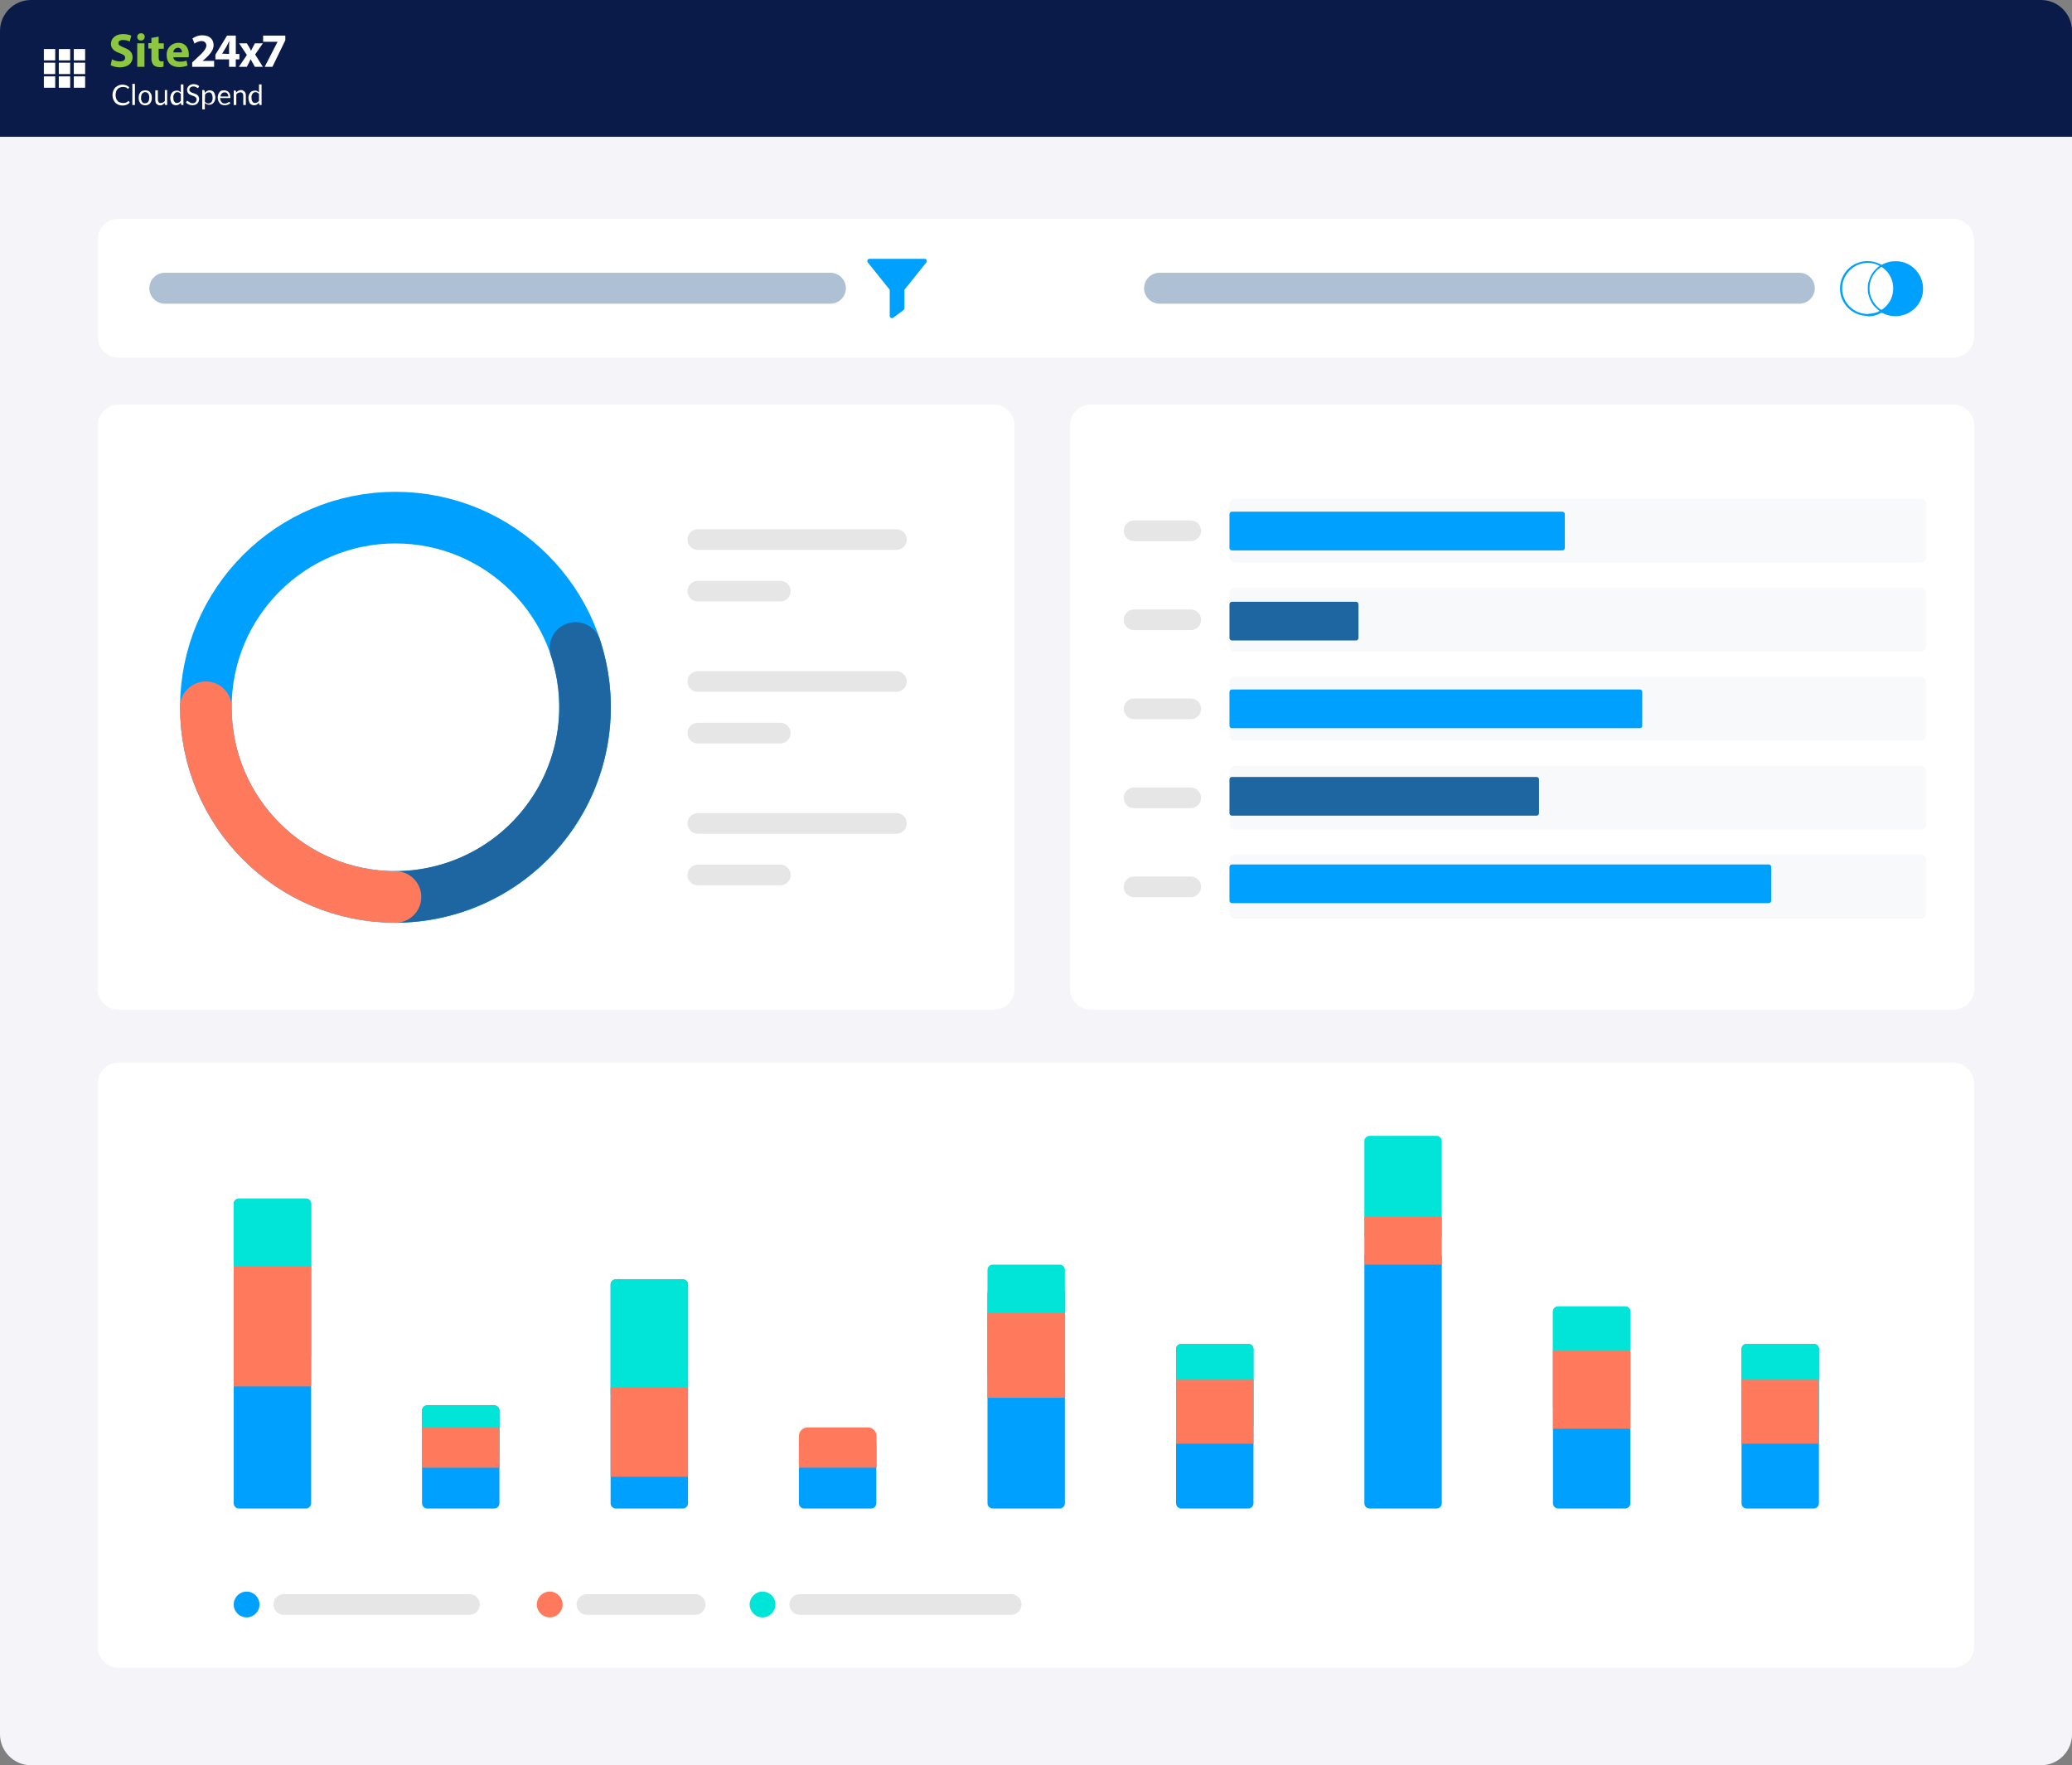 <?xml version="1.0" encoding="utf-8"?>
<!-- Generator: Adobe Illustrator 23.0.2, SVG Export Plug-In . SVG Version: 6.00 Build 0)  -->
<svg version="1.1" id="Layer_1" xmlns="http://www.w3.org/2000/svg" xmlns:xlink="http://www.w3.org/1999/xlink" x="0px" y="0px"
	 viewBox="0 0 803.2 684.1" style="enable-background:new 0 0 803.2 684.1;" xml:space="preserve">
<rect x="0" y="0" width="803.2" height="684.1" fill="#808080" stroke="none"/>
<style type="text/css">
	.st0{fill:#F4F4F9;}
	.st1{fill:#0B1B49;}
	.st2{fill:#FFFFFF;}
	.st3{fill:#8DC63F;}
	.st4{fill:none;stroke:#00A0FF;stroke-width:20;stroke-miterlimit:10;}
	.st5{fill:none;stroke:#1E66A1;stroke-width:20;stroke-linecap:round;stroke-miterlimit:10;}
	.st6{fill:none;stroke:#FF7A5C;stroke-width:20;stroke-linecap:round;stroke-miterlimit:10;}
	.st7{fill:#E6E6E6;}
	.st8{fill:#F8F9FA;}
	.st9{fill:#00A0FF;}
	.st10{fill:#1E66A1;}
	.st11{fill:url(#SVGID_1_);}
	.st12{fill:#00E5D8;}
	.st13{fill:#FF7A5C;}
	.st14{fill:url(#SVGID_2_);}
	.st15{fill:url(#SVGID_3_);}
	.st16{fill:url(#SVGID_4_);}
	.st17{fill:url(#SVGID_5_);}
	.st18{fill:url(#SVGID_6_);}
	.st19{fill:url(#SVGID_7_);}
	.st20{fill:url(#SVGID_8_);}
	.st21{fill:url(#SVGID_9_);}
	.st22{fill:url(#SVGID_10_);}
	.st23{fill:#AEC1D4;}
</style>
<title>DB_01</title>
<path class="st0" d="M0,53h803.2l0,0v619.1c0,6.6-5.4,12-12,12H12c-6.6,0-12-5.4-12-12V53L0,53z"/>
<path class="st1" d="M0,53V12C0,5.4,5.4,0,12,0h779.2c6.6,0,12,5.4,12,12v41"/>
<path class="st2" d="M49.7,39.1c0.1,0,0.1,0,0.2,0.1l0.4,0.5c-0.3,0.4-0.7,0.7-1.2,0.9c-1,0.4-2.2,0.4-3.2,0
	c-0.5-0.2-0.9-0.5-1.2-0.8c-0.3-0.4-0.6-0.8-0.8-1.3c-0.2-0.5-0.3-1.1-0.3-1.6c0-0.6,0.1-1.1,0.3-1.7c0.2-0.5,0.5-0.9,0.8-1.3
	c0.4-0.3,0.8-0.6,1.2-0.8c0.5-0.2,1-0.3,1.6-0.3c0.5,0,1,0.1,1.5,0.3c0.4,0.2,0.8,0.4,1.1,0.7l-0.3,0.5c0,0.1-0.1,0.1-0.2,0.1
	c-0.1,0-0.2-0.1-0.2-0.1c-0.1-0.1-0.2-0.2-0.3-0.3c-0.2-0.1-0.4-0.2-0.6-0.2c-0.3-0.1-0.6-0.1-0.9-0.1c-0.4,0-0.8,0.1-1.1,0.2
	c-0.3,0.1-0.6,0.3-0.9,0.6c-0.3,0.3-0.5,0.6-0.6,1c-0.1,0.4-0.2,0.9-0.2,1.3c0,0.4,0.1,0.9,0.2,1.3c0.1,0.4,0.3,0.7,0.6,1
	c0.2,0.3,0.5,0.5,0.9,0.6c0.3,0.1,0.7,0.2,1.1,0.2c0.2,0,0.4,0,0.6,0c0.2,0,0.4-0.1,0.5-0.1c0.2-0.1,0.3-0.1,0.5-0.2
	c0.1-0.1,0.3-0.2,0.4-0.3C49.6,39.2,49.6,39.1,49.7,39.1z"/>
<path class="st2" d="M52.3,32.5v8.2h-1v-8.2H52.3z"/>
<path class="st2" d="M56.3,35c0.4,0,0.8,0.1,1.1,0.2c0.3,0.1,0.6,0.3,0.8,0.6c0.2,0.3,0.4,0.6,0.5,0.9c0.2,0.8,0.2,1.6,0,2.4
	c-0.1,0.3-0.3,0.6-0.5,0.9c-0.2,0.3-0.5,0.4-0.8,0.6c-0.7,0.3-1.5,0.3-2.2,0c-0.3-0.1-0.6-0.3-0.8-0.6c-0.2-0.3-0.4-0.6-0.5-0.9
	c-0.2-0.8-0.2-1.6,0-2.4c0.1-0.3,0.3-0.6,0.5-0.9c0.2-0.3,0.5-0.5,0.8-0.6C55.5,35.1,55.9,35,56.3,35z M56.3,40
	c0.5,0,0.9-0.2,1.2-0.6c0.5-1,0.5-2.2,0-3.1c-0.3-0.4-0.8-0.6-1.2-0.6c-0.3,0-0.5,0-0.7,0.2c-0.2,0.1-0.4,0.2-0.5,0.4
	c-0.1,0.2-0.3,0.4-0.3,0.7c-0.1,0.3-0.1,0.6-0.1,0.9c-0.1,0.6,0.1,1.1,0.4,1.6C55.3,39.9,55.8,40.1,56.3,40z"/>
<path class="st2" d="M64.8,35.1v5.6h-0.6c-0.1,0-0.2-0.1-0.3-0.2l-0.1-0.6c-0.2,0.3-0.5,0.5-0.8,0.7c-0.3,0.2-0.7,0.3-1,0.2
	c-0.3,0-0.6,0-0.8-0.2c-0.2-0.1-0.4-0.2-0.6-0.4c-0.2-0.2-0.3-0.4-0.3-0.7c-0.1-0.3-0.1-0.6-0.1-0.9v-3.6h1v3.6c0,0.4,0.1,0.7,0.3,1
	c0.2,0.3,0.6,0.4,0.9,0.3c0.3,0,0.6-0.1,0.8-0.2c0.3-0.1,0.5-0.3,0.7-0.6v-4.2H64.8z"/>
<path class="st2" d="M71.1,32.5v8.2h-0.6c-0.1,0-0.2-0.1-0.3-0.2l-0.1-0.7c-0.2,0.3-0.5,0.5-0.8,0.7c-0.3,0.2-0.7,0.3-1.1,0.3
	c-0.3,0-0.6-0.1-0.9-0.2c-0.3-0.1-0.5-0.3-0.7-0.5c-0.2-0.3-0.3-0.6-0.4-0.9c-0.1-0.4-0.2-0.8-0.2-1.2c0-0.4,0.1-0.8,0.2-1.2
	c0.1-0.3,0.3-0.7,0.5-0.9c0.2-0.3,0.5-0.5,0.8-0.6c0.3-0.1,0.7-0.2,1-0.2c0.3,0,0.6,0,0.9,0.2c0.2,0.1,0.5,0.3,0.7,0.5v-3.1H71.1z
	 M70.1,36.4c-0.2-0.2-0.4-0.4-0.6-0.5c-0.2-0.1-0.5-0.2-0.7-0.2c-0.5,0-0.9,0.2-1.2,0.6c-0.3,0.5-0.5,1-0.4,1.6c0,0.3,0,0.6,0.1,0.9
	c0,0.2,0.1,0.4,0.3,0.6c0.1,0.2,0.3,0.3,0.4,0.4c0.2,0.1,0.4,0.1,0.6,0.1c0.3,0,0.6-0.1,0.8-0.2c0.3-0.2,0.5-0.4,0.7-0.6L70.1,36.4z
	"/>
<path class="st2" d="M76.9,34c0,0-0.1,0.1-0.1,0.1c0,0-0.1,0-0.2,0c-0.1,0-0.2,0-0.2-0.1l-0.3-0.2c-0.1-0.1-0.3-0.2-0.5-0.2
	c-0.2-0.1-0.4-0.1-0.7-0.1c-0.2,0-0.4,0-0.6,0.1c-0.2,0.1-0.3,0.1-0.5,0.3c-0.1,0.1-0.2,0.2-0.3,0.4c-0.1,0.2-0.1,0.3-0.1,0.5
	c0,0.2,0,0.4,0.2,0.5c0.1,0.2,0.3,0.3,0.4,0.4c0.2,0.1,0.4,0.2,0.6,0.3l0.7,0.2c0.2,0.1,0.5,0.2,0.7,0.3c0.2,0.1,0.4,0.2,0.6,0.4
	c0.2,0.2,0.3,0.4,0.4,0.6c0.1,0.3,0.2,0.6,0.2,0.8c0,0.3-0.1,0.7-0.2,1c-0.1,0.3-0.3,0.6-0.5,0.8c-0.2,0.2-0.5,0.4-0.8,0.5
	c-0.4,0.1-0.7,0.2-1.1,0.2c-0.5,0-1-0.1-1.4-0.3c-0.4-0.2-0.8-0.4-1.1-0.8l0.3-0.5c0,0,0.1-0.1,0.1-0.1c0,0,0.1,0,0.1,0
	c0.1,0,0.1,0,0.2,0.1c0.1,0,0.1,0.1,0.2,0.1l0.3,0.2c0.1,0.1,0.2,0.1,0.3,0.2c0.1,0.1,0.3,0.1,0.4,0.2c0.2,0,0.4,0.1,0.6,0.1
	c0.2,0,0.5,0,0.7-0.1c0.2-0.1,0.4-0.2,0.5-0.3c0.1-0.1,0.2-0.3,0.3-0.5c0.1-0.2,0.1-0.4,0.1-0.6c0-0.2,0-0.4-0.2-0.6
	c-0.1-0.2-0.3-0.3-0.4-0.4c-0.2-0.1-0.4-0.2-0.6-0.3L74.4,37c-0.2-0.1-0.5-0.2-0.7-0.3c-0.2-0.1-0.4-0.2-0.6-0.4
	c-0.2-0.2-0.3-0.4-0.4-0.6c-0.1-0.3-0.2-0.6-0.2-0.9c0-0.3,0.1-0.6,0.2-0.8c0.1-0.3,0.3-0.5,0.5-0.7c0.2-0.2,0.5-0.4,0.8-0.5
	c0.3-0.1,0.7-0.2,1-0.2c0.4,0,0.8,0.1,1.2,0.2c0.4,0.1,0.7,0.3,1,0.6L76.9,34z"/>
<path class="st2" d="M79.4,36c0.2-0.3,0.5-0.5,0.8-0.7c0.3-0.2,0.7-0.3,1.1-0.3c0.3,0,0.6,0.1,0.9,0.2c0.3,0.1,0.5,0.3,0.7,0.5
	c0.2,0.3,0.3,0.6,0.4,0.9c0.1,0.4,0.2,0.8,0.2,1.2c0,0.4-0.1,0.8-0.2,1.1c-0.1,0.3-0.3,0.7-0.5,0.9c-0.2,0.3-0.5,0.5-0.8,0.6
	c-0.3,0.2-0.7,0.2-1,0.2c-0.3,0-0.6-0.1-0.9-0.2c-0.2-0.1-0.5-0.3-0.7-0.5v2.5h-1v-7.5h0.6c0.1,0,0.2,0.1,0.3,0.2c0,0,0,0,0,0
	L79.4,36z M79.4,39.4c0.2,0.2,0.4,0.4,0.6,0.5c0.2,0.1,0.5,0.2,0.7,0.2c0.5,0,1-0.2,1.3-0.6c0.3-0.5,0.5-1,0.4-1.6
	c0-0.3,0-0.6-0.1-0.9c-0.1-0.2-0.1-0.5-0.3-0.7c-0.1-0.2-0.3-0.3-0.4-0.4c-0.2-0.1-0.4-0.1-0.6-0.1c-0.3,0-0.6,0.1-0.8,0.2
	c-0.3,0.2-0.5,0.4-0.7,0.6L79.4,39.4z"/>
<path class="st2" d="M89.3,39.9c-0.1,0.2-0.3,0.3-0.4,0.4c-0.2,0.1-0.4,0.2-0.6,0.3c-0.4,0.1-0.8,0.2-1.2,0.2
	c-0.4,0-0.7-0.1-1.1-0.2c-0.3-0.1-0.6-0.3-0.8-0.6c-0.3-0.3-0.4-0.6-0.6-1c-0.1-0.4-0.2-0.8-0.2-1.3c0-0.4,0.1-0.7,0.2-1.1
	c0.1-0.3,0.3-0.6,0.5-0.9c0.2-0.3,0.5-0.5,0.8-0.6C86.3,35,86.6,35,87,35c0.3,0,0.6,0.1,0.9,0.2c0.3,0.1,0.5,0.3,0.7,0.5
	c0.2,0.2,0.4,0.5,0.5,0.8c0.1,0.3,0.2,0.7,0.2,1.1c0,0.1,0,0.2,0,0.3c0,0.1-0.1,0.1-0.2,0.1h-3.8c0,0.3,0.1,0.6,0.2,0.9
	c0.1,0.2,0.2,0.5,0.4,0.7c0.1,0.2,0.3,0.3,0.6,0.4c0.2,0.1,0.5,0.1,0.7,0.1c0.2,0,0.4,0,0.6-0.1c0.2-0.1,0.3-0.1,0.5-0.2
	c0.1-0.1,0.2-0.1,0.3-0.2c0.1,0,0.1-0.1,0.2-0.1c0.1,0,0.1,0,0.2,0.1L89.3,39.9z M88.5,37.3c0-0.2,0-0.4-0.1-0.6
	c-0.1-0.2-0.2-0.4-0.3-0.5c-0.1-0.1-0.3-0.3-0.4-0.3c-0.2-0.1-0.4-0.1-0.6-0.1c-0.4,0-0.8,0.1-1.1,0.4c-0.3,0.3-0.5,0.7-0.5,1.2
	H88.5z"/>
<path class="st2" d="M91.5,35.9c0.1-0.1,0.3-0.3,0.4-0.4c0.1-0.1,0.3-0.2,0.4-0.3c0.2-0.1,0.3-0.1,0.5-0.2c0.2,0,0.4-0.1,0.6-0.1
	c0.3,0,0.6,0,0.8,0.2c0.2,0.1,0.4,0.2,0.6,0.4c0.2,0.2,0.3,0.4,0.4,0.7c0.1,0.3,0.1,0.6,0.1,0.9v3.6h-1v-3.6c0-0.4-0.1-0.7-0.3-1
	c-0.2-0.2-0.6-0.4-0.9-0.3c-0.3,0-0.6,0.1-0.8,0.2c-0.3,0.1-0.5,0.3-0.7,0.6v4.1h-1v-5.6h0.6c0.1,0,0.2,0.1,0.3,0.2c0,0,0,0,0,0
	L91.5,35.9z"/>
<path class="st2" d="M101.4,32.5v8.2h-0.6c-0.1,0-0.2-0.1-0.3-0.2l-0.1-0.7c-0.2,0.3-0.5,0.5-0.8,0.7c-0.3,0.2-0.7,0.3-1.1,0.3
	c-0.3,0-0.6-0.1-0.9-0.2c-0.3-0.1-0.5-0.3-0.7-0.5c-0.2-0.3-0.3-0.6-0.4-0.9c-0.1-0.4-0.2-0.8-0.2-1.2c0-0.4,0-0.8,0.2-1.2
	c0.1-0.3,0.3-0.7,0.5-0.9c0.2-0.3,0.5-0.5,0.8-0.6c0.3-0.1,0.7-0.2,1-0.2c0.3,0,0.6,0,0.9,0.2c0.2,0.1,0.5,0.3,0.7,0.5v-3.1H101.4z
	 M100.4,36.4c-0.2-0.2-0.4-0.4-0.6-0.5c-0.2-0.1-0.5-0.2-0.7-0.2c-0.5,0-0.9,0.2-1.2,0.6c-0.3,0.5-0.5,1-0.4,1.6
	c0,0.3,0,0.6,0.1,0.9c0.1,0.2,0.1,0.4,0.3,0.6c0.1,0.2,0.3,0.3,0.4,0.4c0.2,0.1,0.4,0.1,0.6,0.1c0.3,0,0.6-0.1,0.8-0.2
	c0.3-0.2,0.5-0.4,0.7-0.6L100.4,36.4z"/>
<path class="st3" d="M43.4,23c1,0.5,2,0.8,3.1,0.8c1.3,0,2-0.5,2-1.4s-0.6-1.2-2.1-1.8C44.3,19.9,43,18.8,43,17
	c0-2.1,1.8-3.8,4.7-3.8c1.1,0,2.2,0.2,3.2,0.6l-0.6,2.3c-0.8-0.4-1.7-0.6-2.6-0.6c-1.2,0-1.8,0.5-1.8,1.2c0,0.8,0.7,1.1,2.3,1.8
	c2.2,0.8,3.2,2,3.2,3.7c0,2.1-1.6,3.9-5,3.9c-1.2,0-2.4-0.3-3.5-0.8L43.4,23z"/>
<path class="st3" d="M56.1,14.3c0,0.8-0.6,1.4-1.4,1.4c0,0-0.1,0-0.1,0c-0.8,0-1.4-0.6-1.4-1.4s0.6-1.4,1.4-1.4
	c0.8-0.1,1.5,0.5,1.5,1.3C56.1,14.2,56.1,14.2,56.1,14.3z M53.2,25.9v-9.1H56v9.1H53.2z"/>
<path class="st3" d="M61.5,14.2v2.6h2v2.1h-2v3.3c0,1.1,0.3,1.6,1.1,1.6c0.3,0,0.6,0,0.8-0.1v2.1c-0.6,0.2-1.2,0.3-1.8,0.2
	c-0.8,0-1.5-0.3-2.1-0.8c-0.6-0.8-0.9-1.7-0.8-2.7v-3.7h-1.2v-2.1h1.2v-2L61.5,14.2z"/>
<path class="st3" d="M67.2,22.2c0.1,1.2,1.2,1.7,2.6,1.7c0.8,0,1.7-0.1,2.5-0.4l0.4,1.9c-1,0.4-2.2,0.6-3.3,0.6
	c-3.1,0-4.8-1.8-4.8-4.6c-0.2-2.5,1.7-4.7,4.3-4.8c0.1,0,0.2,0,0.3,0c2.9,0,4,2.3,4,4.5c0,0.4,0,0.7-0.1,1.1H67.2z M70.5,20.3
	c0.1-0.9-0.5-1.7-1.4-1.8c-0.1,0-0.1,0-0.2,0c-1,0.1-1.7,0.9-1.7,1.8H70.5z"/>
<path class="st2" d="M74.5,25.9v-1.7l1.5-1.4c2.6-2.4,3.9-3.7,4-5.1c0-1-0.6-1.8-2-1.8c-0.9,0.1-1.8,0.4-2.6,1l-0.8-2
	c1.2-0.8,2.6-1.3,4-1.2c2.7,0,4.2,1.6,4.2,3.8c0,2-1.5,3.6-3.2,5.2l-1.1,0.9l0,0H83v2.3L74.5,25.9z"/>
<path class="st2" d="M88.8,25.9V23h-5.3v-1.8l4.5-7.4h3.4v7.1h1.4V23h-1.4v2.9L88.8,25.9z M88.8,20.9v-2.7c0-0.7,0-1.5,0.1-2.2h-0.1
	c-0.4,0.8-0.7,1.5-1.1,2.2l-1.6,2.6l0,0L88.8,20.9z"/>
<path class="st2" d="M95.7,16.8l0.9,1.5c0.3,0.5,0.5,0.9,0.7,1.4l0,0c0.2-0.5,0.5-0.9,0.7-1.4l0.8-1.5h3.1l-3,4.3l3,4.8h-3.1
	l-0.9-1.6c-0.3-0.5-0.5-0.9-0.7-1.4l0,0c-0.2,0.5-0.5,0.9-0.7,1.4l-0.8,1.6h-3.1l3.1-4.6l-3-4.5L95.7,16.8z"/>
<path class="st2" d="M110.6,13.8v1.8l-5,10.3h-3l5-9.7l0,0H102v-2.4H110.6z"/>
<rect x="17" y="19" class="st2" width="4.4" height="4.4"/>
<rect x="22.8" y="19" class="st2" width="4.4" height="4.4"/>
<rect x="28.6" y="19" class="st2" width="4.4" height="4.4"/>
<rect x="17" y="24.3" class="st2" width="4.4" height="4.4"/>
<rect x="22.8" y="24.3" class="st2" width="4.4" height="4.4"/>
<rect x="28.6" y="24.3" class="st2" width="4.4" height="4.4"/>
<rect x="17" y="29.6" class="st2" width="4.4" height="4.4"/>
<rect x="22.8" y="29.6" class="st2" width="4.4" height="4.4"/>
<rect x="28.6" y="29.6" class="st2" width="4.4" height="4.4"/>
<path class="st2" d="M45.9,156.8h339.4c4.4,0,8,3.6,8,8v218.5c0,4.4-3.6,8-8,8H45.9c-4.4,0-8-3.6-8-8V164.8
	C37.9,160.4,41.5,156.8,45.9,156.8z"/>
<circle class="st4" cx="153.3" cy="274.1" r="73.5"/>
<path class="st5" d="M223.1,251.1c12.7,38.6-8.4,80.1-47,92.8c-7.4,2.4-15.1,3.7-22.9,3.7"/>
<path class="st6" d="M153.3,347.6c-40.6,0-73.5-32.9-73.5-73.5"/>
<path class="st7" d="M270.5,205.1h77c2.2,0,4,1.8,4,4l0,0c0,2.2-1.8,4-4,4h-77c-2.2,0-4-1.8-4-4l0,0
	C266.5,206.9,268.3,205.1,270.5,205.1z"/>
<path class="st7" d="M270.5,225.1h32c2.2,0,4,1.8,4,4l0,0c0,2.2-1.8,4-4,4h-32c-2.2,0-4-1.8-4-4l0,0
	C266.5,226.9,268.3,225.1,270.5,225.1z"/>
<path class="st7" d="M270.5,260.1h77c2.2,0,4,1.8,4,4l0,0c0,2.2-1.8,4-4,4h-77c-2.2,0-4-1.8-4-4l0,0
	C266.5,261.9,268.3,260.1,270.5,260.1z"/>
<path class="st7" d="M270.5,280.1h32c2.2,0,4,1.8,4,4l0,0c0,2.2-1.8,4-4,4h-32c-2.2,0-4-1.8-4-4l0,0
	C266.5,281.9,268.3,280.1,270.5,280.1z"/>
<path class="st7" d="M270.5,315.1h77c2.2,0,4,1.8,4,4l0,0c0,2.2-1.8,4-4,4h-77c-2.2,0-4-1.8-4-4l0,0
	C266.5,316.9,268.3,315.1,270.5,315.1z"/>
<path class="st7" d="M270.5,335.1h32c2.2,0,4,1.8,4,4l0,0c0,2.2-1.8,4-4,4h-32c-2.2,0-4-1.8-4-4l0,0
	C266.5,336.9,268.3,335.1,270.5,335.1z"/>
<path class="st2" d="M422.8,156.8h334.5c4.4,0,8,3.6,8,8v218.5c0,4.4-3.6,8-8,8H422.8c-4.4,0-8-3.6-8-8V164.8
	C414.8,160.4,418.4,156.8,422.8,156.8z"/>
<path class="st7" d="M439.6,201.7h22c2.2,0,4,1.8,4,4l0,0c0,2.2-1.8,4-4,4h-22c-2.2,0-4-1.8-4-4l0,0
	C435.6,203.5,437.4,201.7,439.6,201.7z"/>
<path class="st8" d="M478.6,193.3h266c1.1,0,2,0.9,2,2V216c0,1.1-0.9,2-2,2h-266c-1.1,0-2-0.9-2-2v-20.7
	C476.6,194.2,477.5,193.3,478.6,193.3z"/>
<path class="st9" d="M477.6,198.3h128c0.6,0,1,0.4,1,1v13c0,0.6-0.4,1-1,1h-128c-0.6,0-1-0.4-1-1v-13
	C476.6,198.7,477,198.3,477.6,198.3z"/>
<path class="st7" d="M439.6,236.2h22c2.2,0,4,1.8,4,4l0,0c0,2.2-1.8,4-4,4h-22c-2.2,0-4-1.8-4-4l0,0
	C435.6,238,437.4,236.2,439.6,236.2z"/>
<path class="st8" d="M478.6,227.8h266c1.1,0,2,0.9,2,2v20.7c0,1.1-0.9,2-2,2h-266c-1.1,0-2-0.9-2-2v-20.7
	C476.6,228.7,477.5,227.8,478.6,227.8z"/>
<path class="st10" d="M477.6,233.2h48c0.6,0,1,0.4,1,1v13c0,0.6-0.4,1-1,1h-48c-0.6,0-1-0.4-1-1v-13
	C476.6,233.7,477,233.2,477.6,233.2z"/>
<path class="st7" d="M439.6,270.7h22c2.2,0,4,1.8,4,4l0,0c0,2.2-1.8,4-4,4h-22c-2.2,0-4-1.8-4-4l0,0
	C435.6,272.5,437.4,270.7,439.6,270.7z"/>
<path class="st8" d="M478.6,262.3h266c1.1,0,2,0.9,2,2V285c0,1.1-0.9,2-2,2h-266c-1.1,0-2-0.9-2-2v-20.7
	C476.6,263.2,477.5,262.3,478.6,262.3z"/>
<path class="st9" d="M477.6,267.2h158c0.6,0,1,0.4,1,1v13c0,0.6-0.4,1-1,1h-158c-0.6,0-1-0.4-1-1v-13
	C476.6,267.6,477,267.2,477.6,267.2z"/>
<path class="st7" d="M439.6,305.2h22c2.2,0,4,1.8,4,4l0,0c0,2.2-1.8,4-4,4h-22c-2.2,0-4-1.8-4-4l0,0
	C435.6,307,437.4,305.2,439.6,305.2z"/>
<path class="st8" d="M478.6,296.8h266c1.1,0,2,0.9,2,2v20.7c0,1.1-0.9,2-2,2h-266c-1.1,0-2-0.9-2-2v-20.7
	C476.6,297.7,477.5,296.8,478.6,296.8z"/>
<path class="st10" d="M477.6,301.1h118c0.6,0,1,0.4,1,1v13c0,0.6-0.4,1-1,1h-118c-0.6,0-1-0.4-1-1v-13
	C476.6,301.5,477,301.1,477.6,301.1z"/>
<path class="st7" d="M439.6,339.7h22c2.2,0,4,1.8,4,4l0,0c0,2.2-1.8,4-4,4h-22c-2.2,0-4-1.8-4-4l0,0
	C435.6,341.5,437.4,339.7,439.6,339.7z"/>
<path class="st8" d="M478.6,331.3h266c1.1,0,2,0.9,2,2V354c0,1.1-0.9,2-2,2h-266c-1.1,0-2-0.9-2-2v-20.7
	C476.6,332.2,477.5,331.3,478.6,331.3z"/>
<path class="st9" d="M477.6,335h208c0.6,0,1,0.4,1,1v13c0,0.6-0.4,1-1,1h-208c-0.6,0-1-0.4-1-1v-13C476.6,335.5,477,335,477.6,335z"
	/>
<path class="st2" d="M45.9,411.8h711.3c4.4,0,8,3.6,8,8v218.5c0,4.4-3.6,8-8,8H45.9c-4.4,0-8-3.6-8-8V419.8
	C37.9,415.4,41.5,411.8,45.9,411.8z"/>
<linearGradient id="SVGID_1_" gradientUnits="userSpaceOnUse" x1="105.57" y1="100.55" x2="105.57" y2="220.66" gradientTransform="matrix(1 0 0 -1 0 685.149)">
	<stop  offset="0" style="stop-color:#00A0FF"/>
	<stop  offset="0.87" style="stop-color:#00A0FF"/>
</linearGradient>
<path class="st11" d="M90.6,582.6V466.5c0-1.1,0.9-2,2-2h26c1.1,0,2,0.9,2,2v116.1c0,1.1-0.9,2-2,2h-26
	C91.5,584.6,90.6,583.7,90.6,582.6z"/>
<path class="st12" d="M90.6,525.1v-58.6c0-1.1,0.9-2,2-2h26c1.1,0,2,0.9,2,2v58.6c0,1.1-0.9,2-2,2h-26
	C91.5,527.1,90.6,526.2,90.6,525.1z"/>
<rect x="90.6" y="490.6" class="st13" width="30" height="46.7"/>
<linearGradient id="SVGID_2_" gradientUnits="userSpaceOnUse" x1="178.62" y1="100.55" x2="178.62" y2="140.53" gradientTransform="matrix(1 0 0 -1 0 685.149)">
	<stop  offset="0" style="stop-color:#00A0FF"/>
	<stop  offset="0.87" style="stop-color:#00A0FF"/>
</linearGradient>
<path class="st14" d="M163.6,582.6v-36c0-1.1,0.9-2,2-2h26c1.1,0,2,0.9,2,2v36c0,1.1-0.9,2-2,2h-26
	C164.5,584.6,163.6,583.7,163.6,582.6z"/>
<path class="st12" d="M163.6,563.5v-16.8c0-1.1,0.9-2,2-2h26c1.1,0,2,0.9,2,2v16.8c0,1.1-0.9,2-2,2h-26
	C164.5,565.5,163.6,564.6,163.6,563.5z"/>
<rect x="163.6" y="553.3" class="st13" width="30" height="15.5"/>
<linearGradient id="SVGID_3_" gradientUnits="userSpaceOnUse" x1="251.68" y1="100.55" x2="251.68" y2="189.34" gradientTransform="matrix(1 0 0 -1 0 685.149)">
	<stop  offset="0" style="stop-color:#00A0FF"/>
	<stop  offset="0.87" style="stop-color:#00A0FF"/>
</linearGradient>
<path class="st15" d="M236.7,582.6v-84.8c0-1.1,0.9-2,2-2h26c1.1,0,2,0.9,2,2v84.8c0,1.1-0.9,2-2,2h-26
	C237.6,584.6,236.7,583.7,236.7,582.6z"/>
<path class="st12" d="M236.7,540.1v-42.3c0-1.1,0.9-2,2-2h26c1.1,0,2,0.9,2,2v42.3c0,1.1-0.9,2-2,2h-26
	C237.6,542.1,236.7,541.2,236.7,540.1z"/>
<rect x="236.7" y="537.8" class="st13" width="30" height="34.5"/>
<linearGradient id="SVGID_4_" gradientUnits="userSpaceOnUse" x1="324.74" y1="100.55" x2="324.74" y2="127.51" gradientTransform="matrix(1 0 0 -1 0 685.149)">
	<stop  offset="0" style="stop-color:#00A0FF"/>
	<stop  offset="0.87" style="stop-color:#00A0FF"/>
</linearGradient>
<path class="st16" d="M309.7,582.6v-23c0-1.1,0.9-2,2-2h26c1.1,0,2,0.9,2,2v23c0,1.1-0.9,2-2,2h-26
	C310.6,584.6,309.7,583.7,309.7,582.6z"/>
<path class="st13" d="M309.7,568.8v-12.3c0-1.8,1.5-3.3,3.3-3.3l0,0h23.5c1.8,0,3.3,1.5,3.3,3.3l0,0v12.3l0,0H309.7L309.7,568.8z"/>
<linearGradient id="SVGID_5_" gradientUnits="userSpaceOnUse" x1="397.8" y1="100.55" x2="397.8" y2="185.81" gradientTransform="matrix(1 0 0 -1 0 685.149)">
	<stop  offset="0" style="stop-color:#00A0FF"/>
	<stop  offset="0.87" style="stop-color:#00A0FF"/>
</linearGradient>
<path class="st17" d="M382.8,582.6v-81.3c0-1.1,0.9-2,2-2h26c1.1,0,2,0.9,2,2v81.3c0,1.1-0.9,2-2,2h-26
	C383.7,584.6,382.8,583.7,382.8,582.6z"/>
<path class="st12" d="M382.8,532.6v-40.5c0-1.1,0.9-2,2-2h26c1.1,0,2,0.9,2,2v40.5c0,1.1-0.9,2-2,2h-26
	C383.7,534.6,382.8,533.7,382.8,532.6z"/>
<rect x="382.8" y="508.6" class="st13" width="30" height="33.1"/>
<linearGradient id="SVGID_6_" gradientUnits="userSpaceOnUse" x1="470.87" y1="100.55" x2="470.87" y2="164.33" gradientTransform="matrix(1 0 0 -1 0 685.149)">
	<stop  offset="0" style="stop-color:#00A0FF"/>
	<stop  offset="0.87" style="stop-color:#00A0FF"/>
</linearGradient>
<path class="st18" d="M455.9,582.6v-59.8c0-1.1,0.9-2,2-2h26c1.1,0,2,0.9,2,2v59.8c0,1.1-0.9,2-2,2h-26
	C456.8,584.6,455.9,583.7,455.9,582.6z"/>
<path class="st12" d="M455.9,552.1v-29.3c0-1.1,0.9-2,2-2h26c1.1,0,2,0.9,2,2v29.3c0,1.1-0.9,2-2,2h-26
	C456.8,554.1,455.9,553.2,455.9,552.1z"/>
<rect x="455.9" y="534.7" class="st13" width="30" height="24.8"/>
<linearGradient id="SVGID_7_" gradientUnits="userSpaceOnUse" x1="543.92" y1="100.55" x2="543.92" y2="200.13" gradientTransform="matrix(1 0 0 -1 0 685.149)">
	<stop  offset="0" style="stop-color:#00A0FF"/>
	<stop  offset="0.87" style="stop-color:#00A0FF"/>
</linearGradient>
<path class="st19" d="M528.9,582.6V487c0-1.1,0.9-2,2-2h26c1.1,0,2,0.9,2,2v95.6c0,1.1-0.9,2-2,2h-26
	C529.8,584.6,528.9,583.7,528.9,582.6z"/>
<path class="st12" d="M528.9,478.8v-36.6c0-1.1,0.9-2,2-2h26c1.1,0,2,0.9,2,2v36.6c0,1.1-0.9,2-2,2h-26
	C529.8,480.8,528.9,479.9,528.9,478.8z"/>
<rect x="528.9" y="471.6" class="st13" width="30" height="18.5"/>
<linearGradient id="SVGID_8_" gradientUnits="userSpaceOnUse" x1="616.99" y1="100.55" x2="616.99" y2="178.88" gradientTransform="matrix(1 0 0 -1 0 685.149)">
	<stop  offset="0" style="stop-color:#00A0FF"/>
	<stop  offset="0.87" style="stop-color:#00A0FF"/>
</linearGradient>
<path class="st20" d="M602,582.6v-74.3c0-1.1,0.9-2,2-2h26c1.1,0,2,0.9,2,2v74.3c0,1.1-0.9,2-2,2h-26
	C602.9,584.6,602,583.7,602,582.6z"/>
<path class="st12" d="M602,545.1v-36.8c0-1.1,0.9-2,2-2h26c1.1,0,2,0.9,2,2v36.8c0,1.1-0.9,2-2,2h-26
	C602.9,547.1,602,546.2,602,545.1z"/>
<rect x="602" y="523.3" class="st13" width="30" height="30.4"/>
<linearGradient id="SVGID_9_" gradientUnits="userSpaceOnUse" x1="690.05" y1="100.55" x2="690.05" y2="164.33" gradientTransform="matrix(1 0 0 -1 0 685.149)">
	<stop  offset="0" style="stop-color:#00A0FF"/>
	<stop  offset="0.87" style="stop-color:#00A0FF"/>
</linearGradient>
<path class="st21" d="M675.1,582.6v-59.8c0-1.1,0.9-2,2-2h26c1.1,0,2,0.9,2,2v59.8c0,1.1-0.9,2-2,2h-26
	C675.9,584.6,675.1,583.7,675.1,582.6z"/>
<path class="st12" d="M675.1,552.1v-29.3c0-1.1,0.9-2,2-2h26c1.1,0,2,0.9,2,2v29.3c0,1.1-0.9,2-2,2h-26
	C675.9,554.1,675.1,553.2,675.1,552.1z"/>
<rect x="675" y="534.7" class="st13" width="30" height="24.8"/>
<linearGradient id="SVGID_10_" gradientUnits="userSpaceOnUse" x1="90.56" y1="63.32" x2="100.56" y2="63.32" gradientTransform="matrix(1 0 0 -1 0 685.149)">
	<stop  offset="0" style="stop-color:#00A0FF"/>
	<stop  offset="0.87" style="stop-color:#00A0FF"/>
</linearGradient>
<circle class="st22" cx="95.6" cy="621.8" r="5"/>
<path class="st7" d="M110,617.8h72c2.2,0,4,1.8,4,4l0,0c0,2.2-1.8,4-4,4h-72c-2.2,0-4-1.8-4-4l0,0C106,619.6,107.8,617.8,110,617.8z
	"/>
<circle class="st13" cx="213.1" cy="621.8" r="5"/>
<path class="st7" d="M227.5,617.8h42c2.2,0,4,1.8,4,4l0,0c0,2.2-1.8,4-4,4h-42c-2.2,0-4-1.8-4-4l0,0
	C223.5,619.6,225.3,617.8,227.5,617.8z"/>
<circle class="st12" cx="295.6" cy="621.8" r="5"/>
<path class="st7" d="M310,617.8h82c2.2,0,4,1.8,4,4l0,0c0,2.2-1.8,4-4,4h-82c-2.2,0-4-1.8-4-4l0,0C306,619.6,307.8,617.8,310,617.8z
	"/>
<path class="st2" d="M45.9,84.8h711.3c4.4,0,8,3.6,8,8v37.8c0,4.4-3.6,8-8,8H45.9c-4.4,0-8-3.6-8-8V92.8
	C37.9,88.4,41.5,84.8,45.9,84.8z"/>
<path class="st23" d="M63.9,105.7h258c3.3,0,6,2.7,6,6l0,0c0,3.3-2.7,6-6,6h-258c-3.3,0-6-2.7-6-6l0,0
	C57.9,108.4,60.6,105.7,63.9,105.7z"/>
<path class="st23" d="M449.5,105.7h248c3.3,0,6,2.7,6,6l0,0c0,3.3-2.7,6-6,6h-248c-3.3,0-6-2.7-6-6l0,0
	C443.5,108.4,446.2,105.7,449.5,105.7z"/>
<path class="st9" d="M723.2,122.4c-3.3-0.2-6.4-2-8.2-4.8c-2.3-3.5-2.3-8.1,0-11.6c1.3-2,3.3-3.6,5.7-4.3c1.1-0.4,2.2-0.5,3.3-0.5
	c1.7,0,3.4,0.4,4.9,1.2l0.5,0.2l0.5-0.2c1.1-0.6,2.3-0.9,3.5-1.1c0.9-0.1,1.9-0.1,2.8,0c4.8,0.6,8.5,4.4,9.2,9.2
	c0.1,0.9,0.1,1.9,0,2.8c-0.4,3.1-2.1,5.8-4.8,7.5c-3.2,2.1-7.3,2.3-10.7,0.6l-0.5-0.2l-0.5,0.2c-1.4,0.8-3,1.2-4.7,1.2
	C723.8,122.4,723.3,122.4,723.2,122.4L723.2,122.4z M724.6,121.6c0.9-0.1,1.8-0.2,2.7-0.5c0.4-0.1,0.9-0.3,1.3-0.6
	c-0.1-0.1-0.3-0.2-0.4-0.3c-0.6-0.5-1.2-1.1-1.8-1.7c-1.2-1.5-2-3.4-2.3-5.3c-0.1-0.9-0.1-1.9,0-2.8c0.3-2,1.1-3.8,2.3-5.3
	c0.5-0.6,1.2-1.2,1.8-1.8c0.1-0.1,0.3-0.2,0.4-0.3c-0.4-0.2-0.9-0.4-1.3-0.6c-2.1-0.7-4.4-0.7-6.5,0c-0.8,0.3-1.5,0.6-2.2,1.1
	c-2.1,1.4-3.5,3.4-4.2,5.8c-0.4,1.6-0.4,3.3,0,4.9c0.4,1.7,1.3,3.3,2.6,4.6c0.8,0.8,1.7,1.4,2.7,1.9c1.3,0.6,2.8,1,4.3,1
	L724.6,121.6L724.6,121.6z M729.8,119.8c1.9-1.4,3.3-3.4,3.8-5.6c0.4-1.6,0.4-3.3,0-4.9c-0.6-2.3-2-4.4-4-5.7l-0.3-0.2l-0.3,0.2
	c-2,1.4-3.4,3.4-4,5.7c-0.4,1.6-0.4,3.3,0,4.9c0.5,1.9,1.6,3.7,3.1,5c0.4,0.4,0.8,0.7,1.2,0.9L729.8,119.8L729.8,119.8z"/>
<path class="st9" d="M358.4,100.3h-21.3c-0.5,0-0.9,0.4-0.9,0.8c0,0,0,0,0,0c0,0.2,0.1,0.4,0.2,0.6l8.5,10.6v10.1
	c0,0.5,0.4,0.9,0.9,0.9c0.2,0,0.4-0.1,0.5-0.2l3.9-2.9c0.2-0.2,0.4-0.4,0.4-0.7v-7.2l8.5-10.6c0.3-0.4,0.2-0.9-0.1-1.2c0,0,0,0,0,0
	C358.8,100.3,358.6,100.3,358.4,100.3z"/>
</svg>
